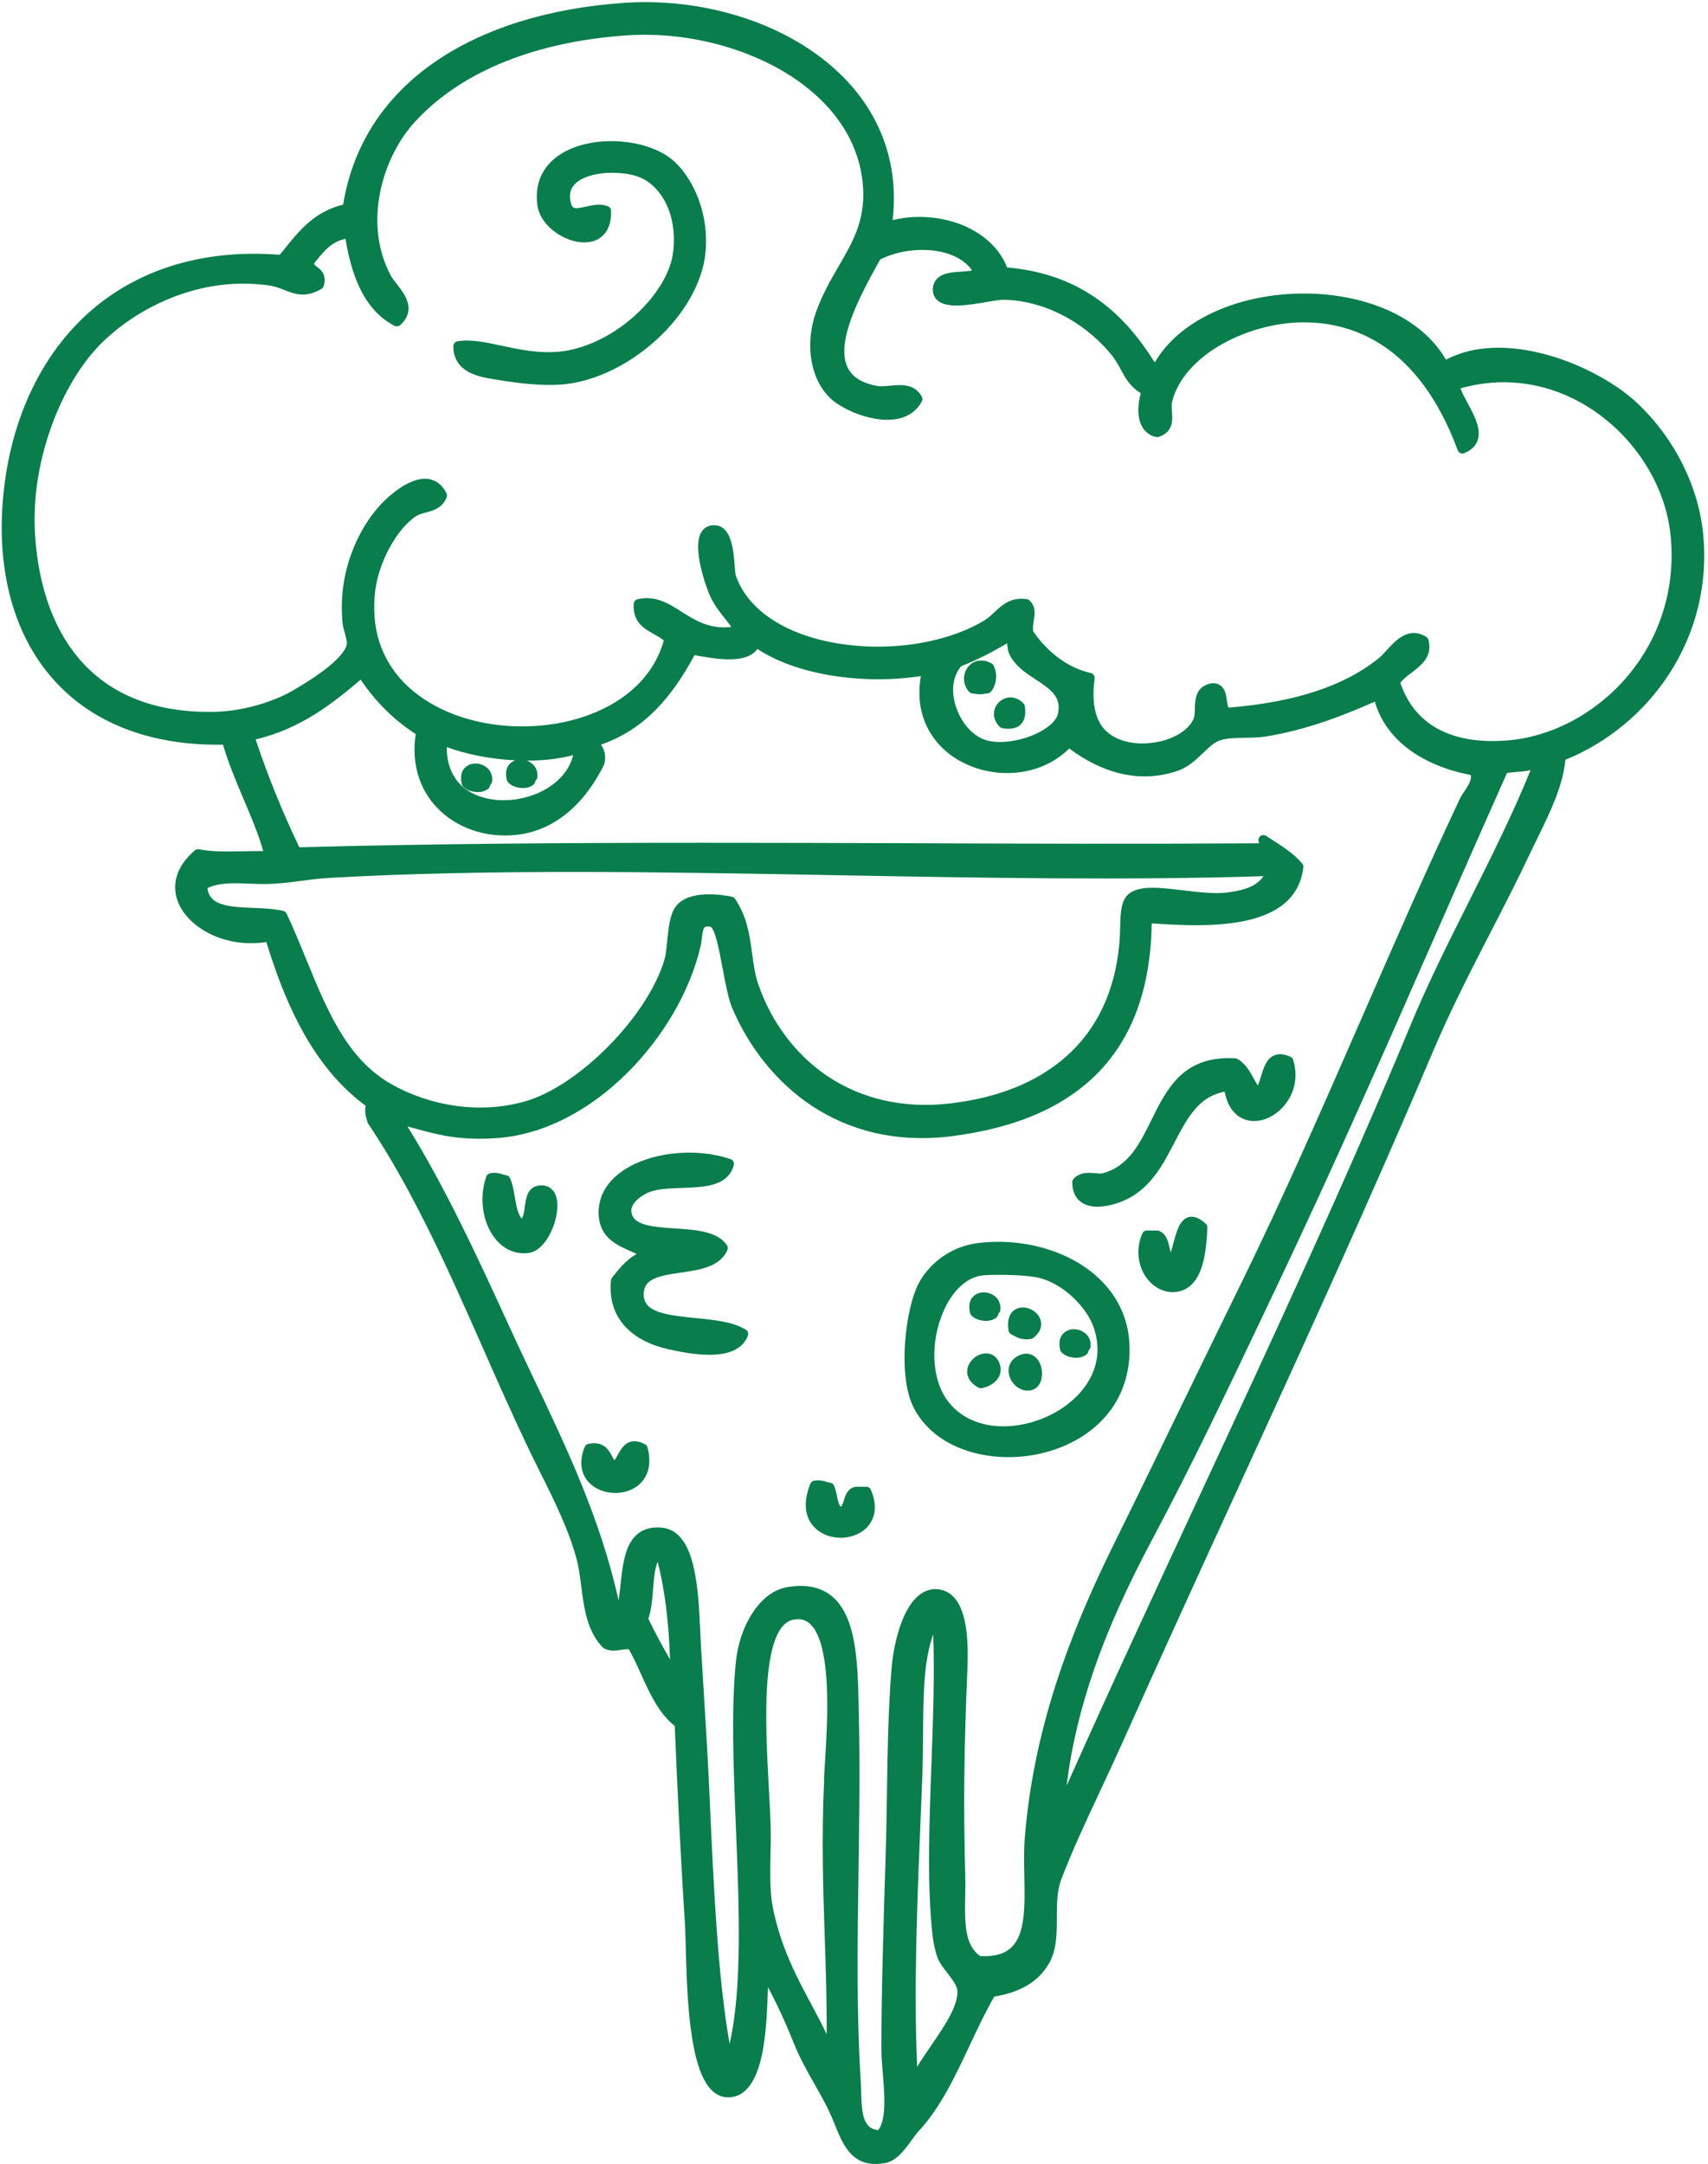 <?xml version="1.0" encoding="UTF-8" standalone="no"?><svg xmlns="http://www.w3.org/2000/svg" xmlns:xlink="http://www.w3.org/1999/xlink" fill="#000000" height="3414.5" preserveAspectRatio="xMidYMid meet" version="1" viewBox="-2.7 -3.4 2695.4 3414.5" width="2695.4" zoomAndPan="magnify"><g><path d="M1302.1,2652.6c-2.7-49.3-11.7-81-26.8-94.2c-5.3-4.6-11.3-6.9-18.4-6.9c-2.4,0-5,0.3-7.6,0.8 c-22,4.4-35.6,36.1-40.5,94.3c-4.5,53.3-0.8,119.8,2.1,173.2c1.3,23.9,2.6,46.4,2.9,64.2c0.2,10.9-0.1,22.9-0.3,35.7 c-0.6,29-1.3,61.9,3.4,85.8c12.6,63.7,38.8,112.5,61.9,155.5c8.3,15.4,16.3,30.3,23.2,45.2c0.4-52.7-1.3-102-3-153.7 c-2.5-76.3-5.2-155.2-0.9-248.4c0-0.4-0.1-0.8,0-1.3c0.3-7.2,0.9-15.7,1.5-25.6C1301.5,2742.9,1304.5,2695.7,1302.1,2652.6z" fill="none"/><path d="M733.7,1242.8c29.3,20.4,76.9,21.9,115.8,3.5c27.6-13.1,46.1-33.9,52.1-58.3c-22.8,6.1-47.8,8.7-73.1,8.7 c1.5,0.6,3,1.2,4.4,2c8.9,5.1,13.5,14.2,12.2,24.3c-0.3,2.2-1.4,4-3,5.3c-0.1,0.7-0.2,1.5-0.5,2.3c-0.4,1.5-1.3,2.9-2.5,3.9 c-4.1,3.6-10.1,5.5-16.9,5.5c-1.7,0-3.4-0.1-5.2-0.4c-8.5-1.2-15.6-4.9-19-10c-0.5-0.8-0.9-1.6-1.1-2.5c-1.4-5.6-3.5-19.5,7.3-27.7 c1.9-1.4,4-2.5,6.2-3.3c-39.7-1.9-78.6-9.9-108.5-20.9C701.9,1205,712.7,1228.1,733.7,1242.8z M733.2,1205.9 c7.7-5.8,19.1-6.2,28.4-0.8c8.9,5.1,13.5,14.2,12.2,24.3c-0.3,2.2-1.4,4-3,5.3c-0.1,0.7-0.2,1.5-0.5,2.3c-0.4,1.5-1.3,2.9-2.5,3.9 c-4.1,3.6-10.1,5.5-16.9,5.5c-1.7,0-3.4-0.1-5.2-0.4c-8.5-1.2-15.6-4.9-19-10c-0.5-0.8-0.9-1.6-1.1-2.5 C724.4,1228,722.3,1214.1,733.2,1205.9z" fill="none"/><path d="M1466.5,3224.4c20.3-29.5,43.3-63,41.5-87.4c-0.6-7.7-8.7-18.2-15.9-27.5c-6.8-8.8-13.2-17.1-16-25.5 c-2.7-8.1-5.9-22.2-6.9-30.8c-9.3-79-5.6-177.6-2.1-273.1c2.6-69.6,5.2-141.3,2.8-204.7c-15.3,41.8-15.6,98-16,157.3 c-0.1,21.1-0.3,42.9-1.1,64.3c-0.8,19.6-1.6,39.5-2.4,59.6c-5.7,136.3-11.5,276.8-5.9,401 C1450.9,3247.2,1458.6,3235.9,1466.5,3224.4z" fill="none"/><path d="M1035,2460.7c-4.7,11.7-5.9,27.9-7.2,43.7c-1.3,16.1-2.6,32.8-7.5,46.4c10.8,22.2,22.3,43.7,34.3,64.3 C1052.5,2554.1,1046.1,2503.3,1035,2460.7z" fill="none"/><path d="M1566.1,2246.4c29.8,3.2,63.4-3.7,92.3-18.9c26.9-14.1,48.2-34.5,60-57.5c13.1-25.5,14.4-53.8,3.7-81.9 c-11.5-30.1-48.3-67.7-87.9-75.8c-26.1-5.3-77.8-4.6-87.7-3.1c-24.1,3.4-46.1,23.9-60.3,56.4c-20.8,47.5-19,104.3,4.4,138.2 c0.1,0.2,0.2,0.3,0.3,0.5C1512.2,2234.7,1543.5,2244,1566.1,2246.4z M1677.5,2098.5c7.7-5.8,19.1-6.2,28.4-0.8 c8.9,5.1,13.5,14.2,12.2,24.3c-0.3,2.2-1.4,4-3,5.3c-0.1,0.7-0.2,1.5-0.5,2.3c-0.4,1.5-1.3,2.9-2.5,3.9c-4.1,3.6-10.1,5.5-16.9,5.5 c-1.7,0-3.4-0.1-5.2-0.4c-8.5-1.2-15.6-4.9-19-10c-0.5-0.8-0.9-1.6-1.1-2.5C1668.7,2120.6,1666.6,2106.7,1677.5,2098.5z M1641,2171.2c-2,10-7.9,16.9-16.3,18.9c-1.9,0.5-3.8,0.7-5.7,0.7c-5.2,0-10.4-1.6-15.2-4.8c-5.7-3.8-10.2-9.4-12.8-15.9 c-5.3-13.4-0.7-26.6,11.7-33.6l0,0c13.1-7.4,22.4-3.1,26.8,0.1C1640.1,2144.3,1643.3,2159.8,1641,2171.2z M1604,2060.8 c12.1-4,27.6,2.6,33.9,14.5c2.2,4.2,8,19-10.1,32.6c-1.1,0.8-2.3,1.3-3.6,1.5c-2.4,0.4-4.7,0.5-6.7,0.5c-9.7,0-16.1-3.5-21.4-6.4 c-0.9-0.5-1.7-1-2.6-1.4c-2.2-1.2-3.8-3.3-4.2-5.8C1584.9,2070.1,1598.1,2062.7,1604,2060.8z M1535.2,2040.3 c7.7-5.8,19.1-6.2,28.4-0.8c8.9,5.1,13.5,14.2,12.2,24.3c-0.3,2.2-1.4,4-3,5.3c-0.1,0.7-0.2,1.5-0.5,2.3c-0.4,1.5-1.3,2.9-2.5,3.9 c-4.1,3.6-10.1,5.5-16.9,5.5c-1.7,0-3.4-0.1-5.2-0.4c-8.5-1.2-15.6-4.9-19-10c-0.5-0.8-0.9-1.6-1.1-2.5 C1526.4,2062.4,1524.3,2048.5,1535.2,2040.3z M1524.4,2154.6c3.2-12.4,16.2-22.5,29-22.5c0.1,0,0.1,0,0.2,0 c10.9,0.1,19.2,7.2,22.1,19.2c1.7,7,0.6,13.8-3.2,19.8c-4.9,7.8-14.3,13.6-25.6,15.8c-0.5,0.1-1.1,0.2-1.6,0.2 c-1.3,0-2.7-0.3-3.9-1C1521.5,2175.1,1522.8,2160.4,1524.4,2154.6z" fill="none"/><path d="M1664.1,2652.5c22.1-68.6,51.6-140,90.4-218.3c36.4-73.6,72.7-148.3,107.7-220.5 c29.5-60.7,59.9-123.4,89.6-183.7c70.9-144.2,135.1-291.3,197.2-433.5c48.7-111.5,99.1-226.8,152-339.3c2-4.2,4.7-8.2,7.5-12.5 c6.8-10.2,11.4-17.9,9.9-25.5c-36.3-6.8-68.8-19.9-94.3-38c-28.9-20.5-48.1-46.6-57.1-77.7c-48.2,21.3-104.8,43.9-171.2,54.9 c-10.2,1.7-21.7,1.9-32.9,2.1c-14.5,0.2-29.6,0.5-40.3,4.1c-8.9,2.9-17.4,11.1-26.3,19.6c-11.3,10.8-24.2,23.1-41.6,28.9 c-30.9,10.3-62.8,11.1-94.6,2.4c-25.1-6.8-50.4-19.6-75.3-38.1c-20.3,20.3-47.8,33.5-78.1,37.5c-31.2,4.1-63.5-1.5-90.9-15.9 c-25.1-13.1-44.4-32.7-55.8-56.5c-11.3-23.7-14.4-50.3-9.4-79.3c-47,7-96,6.7-142.6-1.2c-46.1-7.8-85.7-22.1-115.4-41.7 c-7.1,10.3-20.8,15.8-40.8,16.4c-19.3,0.6-40.8-3.4-56.6-6.3c-0.6-0.1-1.2-0.2-1.8-0.3c-19.6,36.3-38.8,63.5-60.3,85.4 c-25.5,26-54.1,44.3-87.3,55.8c4.2,6.4,8.6,14.6,5.6,29.4c-0.1,0.7-0.4,1.3-0.6,1.9c-18.5,38-61.2,103-139,111.2 c-48.5,5.1-95.6-11.4-125.9-44.2c-27.8-30-39.2-70.7-32.5-115c-34.1-22-63.3-50.8-86.8-85.8c-44,37.1-94.1,77.4-165.8,94.3 c19.4,58.2,42.5,115.4,69,170.2c208.7-5.7,423.9-7.1,638.2-7.1c108.2,0,216.2,0.4,323,0.7c182.1,0.6,370.3,1.2,553.7,0.1 c-0.5-1-0.9-2.1-1.2-3.3c-0.7-3.2,0.6-6.5,3.3-8.3c2.7-1.8,6.2-1.8,8.9,0c3.9,2.6,7.9,5.2,11.8,7.7c15.9,10.3,32.3,20.9,44.9,35.8 c1.4,1.7,2.1,3.9,1.8,6.1c-12,100.6-150.6,94.4-239.3,88.4c-0.8,50.7-8.4,96.3-22.7,135.7c-14.5,39.9-36.3,74.5-64.7,102.7 c-26.9,26.8-60.4,48.6-99.6,64.9c-36.7,15.3-79.5,26.1-127.1,32.3c-43.1,5.6-84.6,3.8-123.4-5.2c-35.7-8.3-69.2-22.8-99.7-43.1 c-53.7-35.8-98-90.4-124.8-153.8c-6.2-14.7-10.5-37.8-15.1-62.3c-3-16-6.1-32.5-9.6-45.2c-4.7-17.1-8.2-20.1-8.9-20.5 c-4.4-1-7.7-1-9.4,0.2c-3.2,2.3-4.1,10.7-4.9,17.5c-0.4,4-0.9,8.1-1.8,11.9c-16.1,70-58,142.9-115,199.9 c-61.8,61.8-134.9,98.7-205.9,103.7c-58.7,4.2-91.6-4.7-126.4-14.1c-5-1.4-10.1-2.7-15.4-4.1c58.3,94.3,106,195.9,161.5,317.4 c12.7,27.8,26,55.8,38.9,82.9c51.3,108,104.2,219.3,132.7,347.4c1.2-7.9,2.1-16.1,3-24.3c2.4-22.2,4.9-45.1,13.1-62.2 c10-20.8,27.3-30.4,51.6-28.3c13.4,1.1,24.7,7.9,33.6,20.2c7.2,10,12.7,23.4,16.9,41.1c7.4,31.2,9.1,69.4,10.7,103.1 c0.4,8.6,0.8,16.7,1.2,24.2c1.4,24,2.9,48.4,4.4,71.9c3.3,53.5,6.4,104.1,8.5,151.3l0.8,16.9c6.3,137.9,12.7,280,31.4,385.8 c20.2-88.6,15-216,10-339.6c-4-97.3-7.7-189.2,0-264c2.8-27.5,11.9-54.3,25.6-75.5c15.2-23.5,34.3-37.9,55.4-41.5 c7.5-1.3,14.6-1.9,21.3-1.9c19.6,0,36.1,5.4,49.1,16.2c39.1,32.2,40.7,106,42.2,171.1c0.1,3.3,0.1,6.7,0.2,10 c2.1,85.5,0.8,170.9-0.4,253.5c-1.7,115.4-3.3,224.5,3.6,331.5c0.3,5.1,0.5,10.3,0.6,15.9c0.9,34.8,3.3,58.1,26.9,60.5 c13.3-16.7,9.9-57.6,7.2-90.8c-1.1-13.4-2.2-26.1-2.2-36.9c0-86.7,3.2-194.7,6.5-297.8c1.1-36.5,1.7-72.3,2.3-106.9 c1.1-69,2.2-134.2,7.4-197.5c2.3-27.5,9.1-56.7,18.3-78.1c16.4-38.2,36.9-45.8,51.2-45.6c11.3,0.2,20.9,4.4,28.6,12.6 c22.4,23.8,23.2,75.9,21.3,118.7c-5.2,119.1-6.2,214.7-3.2,319.6c0.3,11.2,0.1,22.5-0.1,33.4c-0.7,41.6-1.4,77.6,23.8,94.7 c22.2,1.1,38.3-3.4,49.1-13.8c22.1-21.1,21.2-65.1,20.4-111.7c-0.4-20.4-0.8-41.5,0.8-61.3 C1621.1,2815.5,1637.3,2735.8,1664.1,2652.5z M866.3,1941.6c-12.5,25.3-27.1,30.9-34.6,31.9c-2.6,0.3-5.2,0.5-7.7,0.5 c-17.2,0-33-7.9-45-22.9c-20.2-25-26-65.4-14.1-98.3c1-2.7,3.3-4.6,6.1-5.1c8.9-1.6,14.7,0.2,19.4,1.7c2,0.6,3.8,1.2,5.7,1.4 c3.2,0.4,5.7,2.7,6.6,5.6c3.7,8.9,5.5,19.2,7.2,29.2c2.3,13.4,4.6,26.3,10.8,33.7c3.1-4.7,4-11.9,5-19.4 c1.7-13.2,4.1-31.3,23.7-32.9c15.2-1.3,25.5,8.3,27.4,25.7C878.2,1906.8,874.3,1925.5,866.3,1941.6z M1000.3,2343.6 c-9.2,5.9-20.5,8.8-31.7,8.8c-13.7,0-27.4-4.3-37.4-12.6c-16.8-13.9-20.8-35.8-10.9-60.1c1-2.5,3.2-4.3,5.9-4.8 c24.4-4.8,32.3,10,37.5,19.9c1.1,2.2,2.3,4.3,3.5,6.1c1.9-2.5,3.6-5.6,5.4-8.8c6.3-11.4,16.8-30.5,43.1-16.4c1.9,1,3.4,2.8,4,5 C1026.8,2308,1019.9,2331,1000.3,2343.6z M1177.6,2104.4c-7.2,18.9-26,29-55.8,29.9c-1.6,0-3.1,0.1-4.7,0.1c-23.1,0-48-5-65.1-8.8 c-29-6.6-51.6-18.4-67.3-35.1c-18.2-19.4-25.9-44.2-23-73.8c0.1-1.5,0.7-3,1.7-4.1c9.8-12.5,21.5-27.4,38.8-37.4 c-1.8-0.8-3.7-1.6-5.5-2.4c-25.7-11.2-52.3-22.7-54.4-58.2c-1.6-26.2,10-49.5,33.5-67.3c20.7-15.6,50-26.4,82.7-30.3 c31.7-3.8,63.8-0.8,90.6,8.3c3.8,0.7,6.6,4,6.6,7.9v0.1c0,0.9-0.2,1.8-0.5,2.7c-4,14.7-14.8,24.7-32.2,29.7 c-14.3,4.1-31.9,4.8-49,5.4c-20.4,0.7-41.5,1.4-55.5,8.2c-2.5,1.2-11.1,5.6-17.5,12.4c-5.7,6-8.1,12-7.1,17.9 c3.2,19.7,29.2,22.9,68.4,25.4c33.1,2.1,67.3,4.3,82.3,26.4c1.5,2.2,1.8,5.1,0.8,7.6c-11.2,26.7-44.3,31.5-73.5,35.7 c-35.7,5.2-57.5,9.9-58.5,32.6c-1.2,28.8,29.9,34,81.3,39.1c29.5,2.9,60,5.9,79.9,18.5C1177.6,2096.8,1178.9,2100.8,1177.6,2104.4z M1360.4,2411c-10.2,8-23.3,11.9-36.5,11.9c-12.9,0-25.8-3.8-35.9-11.5c-20.4-15.5-24.8-42.3-12-73.7c1-2.5,3.3-4.4,6-4.8 c8.9-1.6,14.7,0.2,19.4,1.7c2,0.6,3.8,1.2,5.7,1.4c3.3,0.4,5.9,2.8,6.7,5.9c2.1,4.9,3.2,10.3,4.3,15.5c1.4,6.9,2.8,13.4,5.8,16.7 c1.8-1.1,3-3.7,4.9-10.1c2.4-7.7,5.6-18.2,17.1-21.3c0.7-0.2,1.4-0.3,2.1-0.3h16.2c3.2,0,6.1,1.9,7.4,4.9 C1387.5,2384.5,1369.1,2404.2,1360.4,2411z M1902.6,1933.6c-1,27.9-4,48.2-9.4,63.8c-7.9,22.7-21.2,35.3-39.6,37.6 c-1.9,0.2-3.7,0.3-5.6,0.3c-15.5,0-30.5-7.9-40.9-21.9c-14.8-19.8-17.5-46.8-7.1-70.5c1.3-2.9,4.2-4.8,7.3-4.8h16.2 c1,0,2,0.2,2.9,0.6c11.8,4.7,14.6,17.1,16.7,27c0.5,2.4,1.1,4.9,1.7,7.1c1.6-4.7,3.1-10.2,4.4-15.3c4.8-17.8,9.7-36.3,23.5-40.4 c8.2-2.4,17.1,0.9,27.2,10.1c1.7,1.5,2.6,3.7,2.6,5.9C1902.6,1933.3,1902.6,1933.5,1902.6,1933.6z M1691.3,1856.9 c9.9-11.1,24-9.9,34.3-9c4.6,0.4,8.9,0.8,11.6,0.1c41-10.8,58.5-46.4,77.1-84.2c12.1-24.6,24.7-50,44.3-68.7 c22.6-21.5,51.4-30.8,88.1-28.5c1.3,0.1,2.5,0.5,3.6,1.1c12.7,7.5,19.5,19.9,26,31.8c1.9,3.5,3.8,6.9,5.8,10.1 c1.9-4.2,3.5-9.5,5.1-14.6c4.1-13.5,8.3-27.4,20.3-32.8c7.4-3.3,15.9-2.7,26.2,2c2.1,0.9,3.7,2.7,4.3,4.9 c4.6,14.8,4.9,30.2,0.7,44.4c-3.7,12.8-10.8,24.4-20.5,33.7c-17,16.3-38.8,22.3-56.8,15.8c-20.6-7.5-28.5-28.1-31.6-43.7 c-41.1,7.6-58.8,41.4-79.1,80.1c-19.3,37-39.3,75.2-82.6,92.9c-4.5,1.9-21.6,8.4-38.9,8.4c-8.7,0-17.5-1.7-24.7-6.4 c-9.8-6.4-15-17.2-15.3-31.8C1689.2,1860.4,1690,1858.4,1691.3,1856.9z M1588.7,2295.7c-22.1,0-43.9-3.3-64.1-9.7 c-40.7-13.1-70.7-37.6-86.7-71c-10.7-22.2-15.2-58.7-12.3-100.1c2.6-37.9,11.1-74.2,22.2-94.8c14.2-26.4,46.2-56.7,93.4-62.3l0,0 c33-3.9,67.1-1.6,98.8,6.8c32.4,8.6,61.5,23.3,84.3,42.6c34.2,28.9,53.3,67,55.4,110.1c2.1,44-11,83.5-37.8,114.3 c-23.8,27.3-57.3,47-96.9,57C1626.5,2293.3,1607.5,2295.7,1588.7,2295.7z" fill="none"/><path d="M2565.8,1063.4c52.1-61.8,76.1-140.8,67.7-222.4c-3.9-38.2-17.6-76.8-39.5-111.7c-21.8-34.7-51.2-64.7-85-86.9 c-63.1-41.4-136.3-53-207-32.9c2.5,6.8,6.8,14.8,11.2,23.1c10.9,20.3,22.1,41.2,15.8,59.1c-3.1,8.8-10.1,15.5-20.8,20 c-2,0.8-4.3,0.8-6.3,0c-2-0.9-3.6-2.5-4.3-4.6c-61.5-166.5-165.7-201.8-243-201.8c-0.5,0-1.1,0-1.6,0 c-42.8,0.3-89.3,12.9-127.6,34.6c-41.1,23.3-68.8,54.8-78.1,88.9c-1.5,5.5-1.1,11.6-0.6,18c0.9,13.1,2.2,31.1-20.7,39.2 c-1.4,0.5-2.9,0.6-4.4,0.3c-9.7-2.1-17.4-7.9-22.2-16.7c-8.3-15.3-6.5-36.4-1.9-52.3c-17.4-11.3-24.1-23.7-31.1-36.7 c-4.5-8.3-9.1-16.9-17.1-26.4c-43.9-52-107-83.5-168.6-84.5c-5.2-0.1-15.2,1.6-25.8,3.4c-29.9,5.1-63.8,10.9-78.6-2.7 c-3.6-3.3-7.7-9.3-6.9-19.1c0.6-7.4,4.4-17.2,18.5-22.1c8.3-2.8,17.9-3.4,27.3-4c4.7-0.3,11.7-0.7,16.1-1.7 c-10.3-15-26.5-22.8-39-26.8c-32.4-10.3-74.7-6.5-106.1,9.4c-1.5,2.7-3.1,5.6-4.7,8.5c-24.8,45.1-66.3,120.5-46.8,161.6 c7.3,15.4,22.7,25.1,47,29.5c5.5,1,12.4,0.3,19.7-0.4c17.3-1.7,38.9-3.8,50.5,17.3c1.3,2.4,1.3,5.3,0,7.7 c-7.8,14.2-20.2,23.3-36.7,27c-5.6,1.3-11.5,1.8-17.6,1.8c-29.1,0-61.4-13.2-78.8-25.2c-0.5-0.2-1-0.5-1.5-0.8 c-20.4-14.7-34-37.4-39.2-65.7c-4.6-25.4-2.1-53.5,7.2-79.3c9.9-27.4,22.9-49.8,35.4-71.4c22.2-38.3,41.3-71.3,38.6-122.7 c-3-55.8-29.5-107.3-76.6-149c-36-31.8-83.2-57.3-136.5-73.6c-52.1-15.9-107.4-22.5-160-18.9c-70,4.8-133.8,18.4-189.5,40.4 c-59,23.3-107.7,55.6-144.8,96.1c-51.5,56.2-82.2,160.5-37.7,243c1.8,3.4,5.2,7.7,8.7,12.2c6.6,8.5,14.2,18.1,17.4,28.9 c4.1,13.8,0.2,26.1-11.6,36.6c-2.5,2.2-6.1,2.7-9,1.1c-51.4-26.9-68.7-86.1-77.3-137.2c-21.3,4.2-32.6,18-45.6,33.8 c-1.4,1.7-2.8,3.4-4.2,5.1c0.6,1.8,2.1,3.1,5.1,5.4c5.7,4.3,15.2,11.5,10.5,29.7c-0.5,2.1-1.9,3.8-3.7,4.9 c-25.2,14.8-42.3,8.1-58.8,1.7c-7.4-2.9-15.1-5.9-23.9-7.1c-52.6-7.4-105.4-0.4-157,20.7c-54.7,22.4-91.1,54-107.9,70.8 c-31.8,31.8-59.8,78.5-78.8,131.6c-20.2,56.2-29,114.8-25.6,169.4c2.7,42.9,10.5,81.9,23.2,116.1c13,34.9,31.2,64.8,54,89 c48.8,51.6,118,76.9,205.7,75.2c42.2-0.8,91.4-14.4,125.5-34.5l0.1-0.1c68.8-40.4,81.8-62.4,83.4-72c0.7-4.2-1.3-11.5-3.1-17.9 c-1.5-5.2-3-10.6-3.5-15.5c-3.6-37.1,0.9-73.6,13.5-108.6c10.8-30.1,27-57.3,46.8-78.7c4.3-4.6,42.6-44.8,75.3-40.1 c8.5,1.2,20.3,6.2,28.4,22.6c1,2,1.1,4.4,0.2,6.5c-6.7,16.9-21.3,20.8-33,23.9c-5.8,1.5-11.2,3-15.3,5.7 c-14.9,9.9-29.8,27.7-41.9,50.1c-11.7,21.6-19.9,46.1-22.4,67.1c-3.6,29.1-1.4,56.4,6.4,81c7.3,22.8,19.4,43.5,36.1,61.4 c30.7,33.1,77.2,56.8,131,66.8c59.9,11.1,124,4.7,176-17.8c27.2-11.7,50.1-27.3,68.1-46.3c18.2-19.2,30.9-41.4,37.8-66.2 c-4.2-3.8-9.7-6.8-15.5-10c-15.1-8.3-33.8-18.6-32.1-47.8c0.2-3.5,2.7-6.5,6.2-7.3c28-6.5,49.1,6.9,69.5,19.8 c21.7,13.8,44,28,78.4,23.9c-2.6-3.8-5.8-7.8-9.2-12.1c-8-10-17-21.3-24.3-36.6c-4.4-9.3-30-76.7-13.2-101.8 c3.2-4.8,9.5-10.5,20.9-9.9c26.1,1.5,29.1,38.9,31.1,63.7c0.5,6.4,1.1,13.7,1.9,16c18.7,52.3,68.3,79.5,106.7,93.1 c43.6,15.4,96.5,21.7,148.8,17.5c52.5-4.1,101.2-18.5,137-40.4c5.3-3.3,10.1-7.7,15.1-12.4c12.3-11.6,26.2-24.7,51.7-20.9 c1.7,0.3,3.3,1.1,4.5,2.3c9.6,9.8,7.9,21,6.4,30.9c-0.8,5.4-1.7,11-1.2,17.2c22.9,34.1,56.8,58.7,90.9,66.1 c4.1,0.9,6.8,4.7,6.2,8.8c-4.3,33.3-0.5,57.9,11.5,75.2c10.7,15.4,36.4,30.5,76.4,26.5c32.3-3.2,59.7-18.5,68.2-38 c1.8-4.1,2-10.1,2.1-16.5c0.4-14,1-35.3,26.4-39.8c0.4-0.1,0.8-0.1,1.2-0.1c8.4-0.2,14.9,3.4,18.6,10.4c2.7,5.1,3.5,11,4.3,16.7 c0.6,4.1,1.3,9,2.7,11.5c105.9-8.7,183.7-34.5,237.9-78.8c3.3-2.7,7.1-6.9,11.1-11.3c14.1-15.6,35.3-39.1,63-21.5 c1.7,1.1,2.9,2.7,3.4,4.6c7.2,26.2-11.6,40.5-26.7,51.9c-7,5.3-13.6,10.3-17.6,16c27.9,82.6,105.1,95.3,165.3,91.3 c35.2-2.4,71.4-12.9,104.7-30.4C2510.6,1117.3,2541.2,1092.6,2565.8,1063.4z M1110.1,398.2c-5.3,45.4-33.2,94.2-76.6,133.9 c-42.8,39.3-95.3,64.9-143.9,70.4c-7.6,0.9-16,1.3-25.1,1.3c-22.6,0-49.5-2.6-80.6-7.8c-1.6-0.3-3.3-0.5-5.1-0.8 c-12.8-2-28.6-4.6-41.6-11.5c-16.3-8.7-24.7-22.4-24.7-40.9c0-3.9,2.8-7.3,6.7-7.9c20.7-3.5,44.5,1.6,69.7,7 c27.8,6,59.4,12.7,92.5,9.2c38.9-4.2,81.2-24.4,116.1-55.4c33.1-29.4,55.9-65.4,61.1-96.5c4.3-25.5,1.8-51.6-6.9-73.6 c-8.6-21.6-23-38.5-40.5-47.4c-24.6-12.4-75.9-13.2-100.8,3.6c-10.2,6.9-14.7,15.9-13.7,27.3c0.6,7.5,2.4,12.6,4.9,14.5 c3.5,2.5,11.7,0.7,19.7-1.1c10.9-2.5,23.3-5.2,35-0.8c3,1.1,5,3.9,5.1,7.1c1.3,29-12.8,47.7-37.5,49.9c-1.6,0.1-3.2,0.2-4.8,0.2 c-30.7,0-69.3-25.4-73.9-58.4c-5.2-37.6,10.8-68,45-85.7c24.6-12.7,57.8-18,91.1-14.7c33.4,3.4,62.9,15,80.9,32 c16,15.1,29.6,36.9,38.3,61.5C1110.2,340.8,1113.4,370,1110.1,398.2z" fill="none"/><path d="M2223.5,1613.4c27.5-66.2,60.6-132.1,92.6-195.8c33.8-67.3,68.7-136.7,96.5-205.9c-7.1,1.7-14.9,2.4-22.6,3 c-5.2,0.4-10.1,0.8-14.6,1.5c-36.8,82.6-73.1,165.1-108.2,245c-85.6,194.8-166.5,378.9-255.6,566.2c-8.1,17-16.2,34.1-24.3,51.1 c-53.9,113.4-109.6,230.7-169.9,343.7c-41.4,77.6-71,143.4-93.2,207.2c-22,63.2-36.4,124-43.8,184.6 c68.4-153.5,140.5-308.6,210.5-459C2003.9,2112.2,2120.6,1861.1,2223.5,1613.4z" fill="none"/><path d="M324.5,1397.9c1.5,12.2,7.8,19.8,20.1,24.5c13.8,5.2,33.4,6,52.4,6.8c16.2,0.7,32.9,1.3,47.2,4.7 c2.4,0.6,4.4,2.2,5.4,4.4c11,23.4,21,47.8,30.6,71.3c32.3,78.8,62.8,153.2,128,193.7c49.4,30.6,132.3,55,216.7,31.4 c85.4-23.8,194.8-134.8,220.9-224.1c2.2-7.5,3.2-18.3,4.4-29.7c2-20.2,4-41.1,13.1-53.5c19.8-27.4,73-19.2,88.8-16 c2.1,0.4,3.9,1.6,5,3.3c19.1,28.1,23.2,58,27.1,87c2.3,16.8,4.4,32.8,9.5,47.5c20.4,59.7,58.8,111.1,108.2,144.6 c54.6,37.1,121.7,52.3,193.8,44c76.2-8.8,138-33.6,183.5-73.7c49-43.2,77.4-103,84.4-177.8c0.8-9,1.1-17.8,1.3-26.4 c0.7-23.4,1.2-43.5,14.7-53.7c17.2-12.9,48.4-9.1,84.5-4.8c24.8,3,50.5,6,71.2,3.3c29.4-3.9,46.3-11.4,55.8-25.6 c-217,6.9-449.1,2.6-673.6-1.5c-269.3-5-547.8-10.1-800,4.2c-0.1,0-0.2,0-0.3,0c-15.1,0.8-30.2,2.8-44.9,4.7 c-18.3,2.4-37.2,4.8-55.8,5c-8.5,0.1-17.2-0.3-25.6-0.6C366.8,1389.9,343.8,1389,324.5,1397.9z" fill="none"/><path d="M1556.7,1165.5c19.9,4.4,45.9,1.2,69.6-8.4c22.4-9.1,37.9-22.1,40.5-34c5.8-26-9.5-37.5-34.8-54.1 c-16.7-11-34-22.3-42.3-41.2c-1.8-4.2-2.4-9-2.8-13.2c-0.1-0.8-0.2-1.9-0.3-2.8c-20.3,11.9-44.5,25.1-72.3,35.9 c-13.3,15.6-16.6,38.6-8.8,63.3C1514.3,1138.8,1534.9,1160.7,1556.7,1165.5z M1585.7,1097.8c9.5-2.5,19.2,0.7,26.8,8.6 c1.1,1.2,1.8,2.6,2.1,4.2c2.1,13,0.1,22.7-6.2,28.9c-4.6,4.7-11.3,7-19.7,7c-2.9,0-5.9-0.3-9.2-0.8c-1.6-0.3-3.1-1-4.2-2.1 c-7.9-7.5-11-17.3-8.6-26.8C1569.1,1107.7,1576.5,1100.2,1585.7,1097.8z M1526.3,1088c-10-11.5-10.4-28.1-1.1-39.5 c8.8-10.7,23.3-12.7,37-5c1.9,1,3.2,2.8,3.7,4.7c5.7,12.9,3.7,29.7-4.9,39.8c-1.3,1.5-3,2.5-5,2.7c-1.4,0.2-2.7,0.4-3.7,0.5 c-4.1,0.6-6.4,0.9-8.7,0.9s-4.5-0.3-8.7-0.9c-1.1-0.2-2.3-0.3-3.7-0.5C1529.3,1090.4,1527.6,1089.4,1526.3,1088z" fill="none"/><g id="change1_1"><path d="M2685.1,839.4c-7.4-75.3-44.8-150.2-102.7-205.5c-33.8-32.3-88-61.8-141.6-76.9 c-44.4-12.6-107.6-21.1-161.6,7.1c-19.3-33.2-51.1-60.2-92.4-78.4c-40.5-17.8-88.4-26.8-138.4-25.9c-51,0.9-99.6,11.9-140.6,31.7 c-39.5,19-69.7,45.5-88.2,77c-26.7-42.5-54.4-73.6-86.7-97.3c-41.3-30.3-89.2-47.6-146.3-52.6c-9.8-25.5-30.6-47.2-59-61.6 c-36.2-18.3-81.7-23-121.6-13.1c9.4-82.2-14.7-157.1-70.1-217.5c-39.6-43.1-94.3-77.6-158.3-99.6C1115.7,5.5,1048.1-3.4,982,1.1 C864.3,9.2,761.8,40.9,685.5,93c-40.3,27.5-73.2,60.6-97.8,98.3c-24.8,38.2-41.3,81.2-48.9,128.2c-45.1,10.7-69.7,41.5-93.6,71.2 c-2.1,2.6-4.2,5.3-6.4,7.9c-117-9.1-219.5,20.9-296.5,87C60,556.4,9.8,666.1,1.2,794.5C-2.7,851.8,2.9,905,17.6,952.9 c14.9,48.5,39,90.2,71.5,124c61.5,63.9,151.4,96.6,260.1,94.7c8.7,29.8,21.1,59,33.1,87.3c11.9,28.1,23.2,54.8,30.4,80.6 c-10.2-0.1-20.6,0.1-30.8,0.3c-24.7,0.5-50.3,1-70.4-3.1c-2.4-0.5-4.9,0.2-6.7,1.7c-29.9,25.3-38.7,56.9-24.3,86.6 c18,37.1,73.5,68,137.1,58c18,58.9,37.8,106.9,60.5,146.5c27.1,47.4,58.7,84.1,96.4,112c-2.4,8.2,0.3,17.6,2.2,23.8 c0.2,0.7,0.4,1.3,0.5,1.9c0.2,0.8,0.6,1.6,1.1,2.3c72.1,107.5,127.9,233.8,181.9,356c22.4,50.8,45.6,103.3,69.8,154 c6.6,13.8,13.5,27.8,20.3,41.4c21.9,43.9,44.5,89.4,56.8,135.2c3.6,13.4,5.5,28.1,7.5,43.6c4.4,34.4,9,69.9,33.2,95.6 c0.4,0.4,0.8,0.8,1.2,1.1c9.3,6.5,20.4,4.8,29.2,3.4c4.1-0.6,9-1.4,11.6-0.7c7.1,12.4,13.3,26.2,19.3,39.5 c13.6,30.1,27.6,61.1,53,81.4c4.2,98.5,8.7,196.6,16,310.1c0.6,9.8,1,23.4,1.4,39.1c2.1,76.6,5.3,192.3,41.8,226.4 c7.7,7.2,16.6,10.7,26.4,10.4c25.2-0.9,42.7-23.4,51.9-66.6c7.3-34.1,8.6-76.3,9.6-107.3c13.8,25.6,27.7,55.6,40.7,88.1 c9.7,24.1,21.8,45.6,33.6,66.3c9.2,16.2,17.9,31.6,24.8,47.1c2.3,5.2,4.4,10.5,6.5,15.6c7.2,17.7,14.1,34.4,25.6,46.2 c10.2,10.5,22.8,15.7,38.4,15.7c5,0,10.3-0.5,16-1.6c17.6-3.4,30.2-20.8,41.3-36.1c4.1-5.6,7.9-11,11.5-14.8 c33.8-36.1,57.7-87.1,80.9-136.5c12.7-27,24.7-52.5,37.9-75.1c42-7.1,69.4-23.6,86-51.7c12.6-21.4,12.7-47.5,12.7-72.7 c0-20.9,0.1-42.5,7.2-61.1c17.7-46.2,39.3-92.3,62.1-141c11.5-24.6,23.4-50,34.7-75.3c58.3-130.4,119.6-264.4,179-393.9 c104.4-227.9,212.4-463.5,309.4-692.8c28.3-66.9,61.1-130.6,92.8-192.2c21-40.7,42.7-82.8,62.2-124.4c4-8.5,8.2-17.1,12.3-25.4 c18.9-38.6,38.4-78.4,43-121.1c66.5-27,124.5-75,163.7-135.5C2674.2,993.8,2692.7,917.7,2685.1,839.4z M1613.8,2957.6 c0.9,46.6,1.7,90.6-20.4,111.7c-10.8,10.4-26.9,14.9-49.1,13.8c-25.1-17.1-24.5-53.1-23.8-94.7c0.2-10.9,0.4-22.2,0.1-33.4 c-3-104.9-2-200.5,3.2-319.6c1.9-42.7,1.1-94.9-21.3-118.7c-7.7-8.2-17.3-12.4-28.6-12.6c-14.3-0.2-34.8,7.4-51.2,45.6 c-9.2,21.4-16,50.6-18.3,78.1c-5.3,63.3-6.3,128.5-7.4,197.5c-0.6,34.6-1.1,70.4-2.3,106.9c-3.3,103.1-6.5,211-6.5,297.8 c0,10.7,1,23.4,2.2,36.9c2.7,33.1,6.1,74-7.2,90.8c-23.7-2.4-26.1-25.7-26.9-60.5c-0.1-5.6-0.3-10.9-0.6-15.9 c-6.8-107-5.3-216-3.6-331.5c1.2-82.6,2.5-168,0.4-253.5c-0.1-3.3-0.2-6.6-0.2-10c-1.5-65.1-3.1-138.8-42.2-171.1 c-13.1-10.8-29.5-16.2-49.1-16.2c-6.7,0-13.8,0.6-21.3,1.9c-21.1,3.6-40.2,18-55.4,41.5c-13.7,21.2-22.8,48-25.6,75.5 c-7.7,74.8-4,166.7,0,264c5,123.6,10.2,251-10,339.6c-18.7-105.7-25.2-247.9-31.4-385.8l-0.8-16.9c-2.1-47.2-5.2-97.8-8.5-151.3 c-1.5-23.6-3-47.9-4.4-71.9c-0.4-7.5-0.8-15.6-1.2-24.2c-1.5-33.7-3.3-71.9-10.7-103.1c-4.2-17.7-9.7-31.1-16.9-41.1 c-8.8-12.3-20.1-19.1-33.6-20.2c-24.2-2.1-41.6,7.5-51.6,28.3c-8.2,17.1-10.7,40-13.1,62.2c-0.9,8.1-1.8,16.4-3,24.3 c-28.5-128.1-81.4-239.4-132.7-347.4c-12.9-27.1-26.2-55.1-38.9-82.9c-55.5-121.5-103.1-223.1-161.5-317.4 c5.3,1.4,10.4,2.7,15.4,4.1c34.8,9.4,67.8,18.3,126.4,14.1c71-5.1,144.1-41.9,205.9-103.7c57-57.1,99-129.9,115-199.9 c0.9-3.8,1.3-8,1.8-11.9c0.8-6.8,1.7-15.3,4.9-17.5c1.7-1.2,5-1.2,9.4-0.2c0.7,0.4,4.2,3.4,8.9,20.5c3.5,12.7,6.6,29.2,9.6,45.2 c4.6,24.5,8.9,47.6,15.1,62.3c26.8,63.4,71.1,118,124.8,153.8c30.5,20.3,64,34.8,99.7,43.1c38.8,9,80.3,10.8,123.4,5.2 c47.6-6.2,90.4-17,127.1-32.3c39.2-16.3,72.7-38.2,99.6-64.9c28.4-28.3,50.2-62.9,64.7-102.7c14.3-39.4,22-85,22.7-135.7 c88.7,5.9,227.3,12.2,239.3-88.4c0.3-2.2-0.4-4.4-1.8-6.1c-12.6-14.9-29-25.5-44.9-35.8c-3.9-2.5-7.9-5.1-11.8-7.7 c-2.7-1.8-6.2-1.8-8.9,0c-2.7,1.8-4,5.1-3.3,8.3c0.2,1.2,0.7,2.3,1.2,3.3c-183.4,1.2-371.6,0.6-553.7-0.1 c-106.8-0.4-214.7-0.7-323-0.7c-214.3,0-429.5,1.4-638.2,7.1c-26.4-54.9-49.6-112.1-69-170.2c71.7-16.9,121.8-57.1,165.8-94.3 c23.5,35,52.6,63.8,86.8,85.8c-6.7,44.4,4.7,85.1,32.5,115c30.4,32.8,77.5,49.3,125.9,44.2c77.8-8.2,120.5-73.1,139-111.2 c0.3-0.6,0.5-1.2,0.6-1.9c3-14.7-1.4-22.9-5.6-29.4c33.2-11.5,61.8-29.8,87.3-55.8c21.5-21.9,40.7-49.1,60.3-85.4 c0.6,0.1,1.2,0.2,1.8,0.3c15.8,2.9,37.3,6.8,56.6,6.3c20-0.6,33.7-6.1,40.8-16.4c29.7,19.6,69.3,34,115.4,41.7 c46.6,7.8,95.6,8.2,142.6,1.2c-5,29-1.9,55.6,9.4,79.3c11.4,23.8,30.6,43.4,55.8,56.5c27.4,14.3,59.7,20,90.9,15.9 c30.4-4,57.8-17.2,78.1-37.5c24.8,18.5,50.1,31.3,75.3,38.1c31.8,8.7,63.6,7.8,94.6-2.4c17.4-5.7,30.3-18,41.6-28.9 c9-8.6,17.5-16.7,26.3-19.6c10.7-3.6,25.8-3.9,40.3-4.1c11.2-0.2,22.7-0.4,32.9-2.1c66.4-11,122.9-33.7,171.2-54.9 c9.1,31.1,28.2,57.1,57.1,77.7c25.5,18.1,58,31.2,94.3,38c1.6,7.7-3,15.3-9.9,25.5c-2.9,4.3-5.6,8.3-7.5,12.5 c-52.9,112.4-103.3,227.7-152,339.3c-62.1,142.2-126.3,289.3-197.2,433.5c-29.6,60.2-60.1,123-89.6,183.7 c-35.1,72.2-71.3,146.9-107.7,220.5c-38.7,78.3-68.3,149.7-90.4,218.3c-26.8,83.3-43,163.1-49.5,243.8 C1613,2916.1,1613.4,2937.2,1613.8,2957.6z M1450.5,2856.7c0.8-20.1,1.7-40,2.4-59.6c0.8-21.5,1-43.3,1.1-64.3 c0.4-59.2,0.7-115.5,16-157.3c2.4,63.4-0.3,135.1-2.8,204.7c-3.5,95.4-7.2,194.1,2.1,273.1c1,8.6,4.1,22.6,6.9,30.8 c2.8,8.4,9.2,16.7,16,25.5c7.2,9.3,15.3,19.9,15.9,27.5c1.8,24.4-21.3,57.9-41.5,87.4c-7.9,11.5-15.6,22.7-21.9,33.3 C1439,3133.5,1444.9,2993,1450.5,2856.7z M1297.9,2804.1c-4.3,93.1-1.6,172.1,0.9,248.4c1.7,51.6,3.4,101,3,153.7 c-7-14.8-15-29.8-23.2-45.2c-23.1-43-49.3-91.8-61.9-155.5c-4.7-23.9-4-56.8-3.4-85.8c0.3-12.8,0.5-24.8,0.3-35.7 c-0.3-17.8-1.6-40.3-2.9-64.2c-2.9-53.4-6.6-119.9-2.1-173.2c4.9-58.1,18.5-89.9,40.5-94.3c2.7-0.5,5.2-0.8,7.6-0.8 c7.1,0,13.1,2.3,18.4,6.9c15.1,13.2,24.1,44.9,26.8,94.2c2.4,43.1-0.6,90.2-2.7,124.6c-0.6,9.9-1.2,18.4-1.5,25.6 C1297.9,2803.3,1297.9,2803.7,1297.9,2804.1z M1027.9,2504.4c1.2-15.7,2.5-31.9,7.2-43.7c11,42.6,17.5,93.4,19.6,154.3 c-12-20.6-23.5-42.1-34.3-64.3C1025.3,2537.1,1026.6,2520.5,1027.9,2504.4z M804.4,1199.5c-10.9,8.2-8.8,22.1-7.3,27.7 c0.2,0.9,0.6,1.7,1.1,2.5c3.4,5.1,10.5,8.8,19,10c1.8,0.2,3.5,0.4,5.2,0.4c6.8,0,12.7-1.9,16.9-5.5c1.2-1,2-2.4,2.5-3.9 c0.2-0.8,0.4-1.6,0.5-2.3c1.6-1.3,2.7-3.1,3-5.3c1.2-10.1-3.3-19.2-12.2-24.3c-1.4-0.8-2.9-1.5-4.4-2c25.3,0,50.3-2.6,73.1-8.7 c-6,24.4-24.4,45.2-52.1,58.3c-38.9,18.4-86.4,17-115.8-3.5c-21-14.6-31.7-37.8-31.6-67.5c29.9,11.1,68.8,19.1,108.5,20.9 C808.4,1197,806.3,1198.1,804.4,1199.5z M1514.3,1047.6c27.8-10.7,51.9-23.9,72.3-35.9c0.1,1,0.2,2,0.3,2.8c0.5,4.2,1,9.1,2.8,13.2 c8.4,19,25.6,30.3,42.3,41.2c25.3,16.6,40.5,28.1,34.8,54.1c-2.6,11.9-18.2,24.9-40.5,34c-23.7,9.6-49.8,12.8-69.6,8.4 c-21.8-4.8-42.4-26.8-51.1-54.6C1497.8,1086.1,1501,1063.2,1514.3,1047.6z M472.4,1386.5c14.6-1.9,29.8-3.9,44.9-4.7 c0.1,0,0.2,0,0.3,0c252.2-14.3,530.7-9.2,800-4.2c224.5,4.1,456.6,8.4,673.6,1.5c-9.6,14.2-26.4,21.7-55.8,25.6 c-20.7,2.8-46.4-0.3-71.2-3.3c-36.1-4.3-67.3-8-84.5,4.8c-13.5,10.2-14.1,30.3-14.7,53.7c-0.2,8.5-0.5,17.3-1.3,26.4 c-7,74.8-35.4,134.6-84.4,177.8c-45.5,40.1-107.2,64.9-183.5,73.7c-72.2,8.3-139.2-6.9-193.8-44c-49.4-33.5-87.8-84.9-108.2-144.6 c-5-14.7-7.2-30.6-9.5-47.5c-3.9-29-8-59-27.1-87c-1.2-1.7-3-2.9-5-3.3c-15.8-3.2-69.1-11.4-88.8,16c-9.1,12.4-11.1,33.3-13.1,53.5 c-1.1,11.4-2.2,22.2-4.4,29.7c-26.1,89.3-135.5,200.3-220.9,224.1c-84.5,23.6-167.3-0.8-216.7-31.4 c-65.3-40.5-95.8-114.9-128-193.7c-9.7-23.6-19.7-48-30.6-71.3c-1-2.2-3-3.8-5.4-4.4c-14.3-3.4-31-4.1-47.2-4.7 c-19-0.8-38.6-1.6-52.4-6.8c-12.3-4.7-18.6-12.3-20.1-24.5c19.3-9,42.3-8,66.5-7c8.4,0.3,17.1,0.7,25.6,0.6 C435.2,1391.3,454.1,1388.9,472.4,1386.5z M1724.3,2629.4c22.1-63.7,51.8-129.6,93.2-207.2c60.2-113,116-230.3,169.9-343.7 c8.1-17.1,16.2-34.1,24.3-51.1c89.1-187.3,170-371.3,255.6-566.2c35.1-79.9,71.4-162.4,108.2-245c4.5-0.7,9.5-1.1,14.6-1.5 c7.7-0.6,15.5-1.2,22.6-3c-27.9,69.2-62.8,138.6-96.5,205.9c-32,63.7-65.1,129.6-92.6,195.8c-102.9,247.8-219.6,498.8-332.5,741.6 c-69.9,150.4-142.1,305.5-210.5,459C1687.9,2753.4,1702.4,2692.6,1724.3,2629.4z M2207.2,1074.1c4-5.6,10.6-10.7,17.6-16 c15.1-11.4,33.9-25.7,26.7-51.9c-0.5-1.9-1.7-3.6-3.4-4.6c-27.6-17.6-48.9,6-63,21.5c-4,4.4-7.8,8.6-11.1,11.3 c-54.2,44.3-132,70.1-237.9,78.8c-1.4-2.5-2.1-7.4-2.7-11.5c-0.8-5.7-1.6-11.6-4.3-16.7c-3.7-7-10.2-10.6-18.6-10.4 c-0.4,0-0.8,0.1-1.2,0.1c-25.4,4.6-26,25.8-26.4,39.8c-0.2,6.4-0.3,12.4-2.1,16.5c-8.5,19.5-35.9,34.8-68.2,38 c-40,4-65.6-11.1-76.4-26.5c-12-17.3-15.8-41.9-11.5-75.2c0.5-4.1-2.2-8-6.2-8.8c-34.1-7.4-68-32-90.9-66.1 c-0.5-6.2,0.3-11.8,1.2-17.2c1.5-9.9,3.2-21.1-6.4-30.9c-1.2-1.2-2.8-2.1-4.5-2.3c-25.5-3.8-39.4,9.4-51.7,20.9 c-5,4.7-9.7,9.2-15.1,12.4c-35.9,21.9-84.5,36.2-137,40.4c-52.3,4.1-105.2-2.1-148.8-17.5c-38.4-13.6-88-40.7-106.7-93.1 c-0.8-2.2-1.4-9.5-1.9-16c-2-24.8-5-62.2-31.1-63.7c-11.4-0.6-17.6,5-20.9,9.9c-16.8,25.1,8.8,92.6,13.2,101.8 c7.3,15.4,16.3,26.7,24.3,36.6c3.4,4.3,6.6,8.3,9.2,12.1c-34.3,4-56.7-10.2-78.4-23.9c-20.4-13-41.5-26.4-69.5-19.8 c-3.5,0.8-6,3.8-6.2,7.3c-1.7,29.2,17.1,39.5,32.1,47.8c5.7,3.2,11.2,6.2,15.5,10c-7,24.8-19.7,47.1-37.8,66.2 c-18,19-40.9,34.5-68.1,46.3c-52,22.4-116.1,28.9-176,17.8c-53.8-10-100.3-33.7-131-66.8c-16.7-18-28.8-38.6-36.1-61.4 c-7.8-24.6-10-51.9-6.4-81c2.6-21.1,10.7-45.5,22.4-67.1c12.1-22.4,27-40.2,41.9-50.1c4.1-2.7,9.6-4.2,15.3-5.7 c11.7-3.1,26.2-7,33-23.9c0.8-2.1,0.8-4.5-0.2-6.5c-8.1-16.4-19.9-21.3-28.4-22.6c-32.7-4.8-71,35.5-75.3,40.1 c-19.8,21.4-36,48.6-46.8,78.7c-12.6,35-17.1,71.6-13.5,108.6c0.5,5,2,10.3,3.5,15.5c1.8,6.4,3.8,13.7,3.1,17.9 c-1.6,9.5-14.5,31.6-83.4,72l-0.1,0.1c-34.1,20.1-83.3,33.7-125.5,34.5c-87.7,1.7-156.9-23.6-205.7-75.2c-22.8-24.2-41-54.1-54-89 c-12.7-34.2-20.6-73.3-23.2-116.1c-3.4-54.7,5.4-113.3,25.6-169.4c19-53.1,47-99.8,78.8-131.6c16.8-16.8,53.2-48.4,107.9-70.8 c51.6-21.1,104.4-28.1,157-20.7c8.8,1.2,16.5,4.2,23.9,7.1c16.6,6.5,33.7,13.2,58.8-1.7c1.8-1.1,3.2-2.8,3.7-4.9 c4.7-18.1-4.8-25.4-10.5-29.7c-3-2.3-4.5-3.5-5.1-5.4c1.4-1.7,2.8-3.4,4.2-5.1c12.9-15.8,24.3-29.6,45.6-33.8 c8.6,51,25.9,110.3,77.3,137.2c3,1.5,6.6,1.1,9-1.1c11.8-10.5,15.7-22.9,11.6-36.6c-3.2-10.7-10.7-20.4-17.4-28.9 c-3.5-4.5-6.8-8.7-8.7-12.2c-44.6-82.5-13.9-186.8,37.7-243c37.1-40.4,85.8-72.8,144.8-96.1c55.7-22,119.5-35.6,189.5-40.4 c52.5-3.6,107.9,2.9,160,18.9c53.4,16.3,100.6,41.8,136.5,73.6c47.1,41.6,73.5,93.1,76.6,149c2.8,51.4-16.4,84.5-38.6,122.7 c-12.5,21.6-25.5,44-35.4,71.4c-9.3,25.8-11.9,54-7.2,79.3c5.2,28.3,18.7,51,39.2,65.7c0.5,0.3,1,0.6,1.5,0.8 c17.5,12,49.7,25.2,78.8,25.2c6.1,0,12-0.6,17.6-1.8c16.5-3.7,28.9-12.9,36.7-27c1.3-2.4,1.3-5.3,0-7.7c-11.6-21-33.2-19-50.5-17.3 c-7.3,0.7-14.3,1.4-19.7,0.4c-24.3-4.4-39.7-14-47-29.5c-19.6-41.1,22-116.5,46.8-161.6c1.6-2.9,3.2-5.8,4.7-8.5 c31.4-15.8,73.7-19.6,106.1-9.4c12.5,4,28.7,11.8,39,26.8c-4.4,1-11.4,1.4-16.1,1.7c-9.3,0.6-19,1.1-27.3,4 c-14.2,4.9-17.9,14.7-18.5,22.1c-0.8,9.8,3.3,15.8,6.9,19.1c14.8,13.6,48.7,7.8,78.6,2.7c10.6-1.8,20.7-3.5,25.8-3.4 c61.6,0.9,124.7,32.5,168.6,84.5c8,9.5,12.6,18.1,17.1,26.4c7,13,13.7,25.4,31.1,36.7c-4.6,15.9-6.5,37,1.9,52.3 c4.8,8.8,12.5,14.6,22.2,16.7c1.4,0.3,3,0.2,4.4-0.3c22.9-8,21.6-26,20.7-39.2c-0.5-6.4-0.9-12.5,0.6-18 c9.3-34.1,37-65.6,78.1-88.9c38.3-21.7,84.8-34.3,127.6-34.6c0.5,0,1.1,0,1.6,0c77.3,0,181.5,35.3,243,201.8c0.8,2,2.3,3.7,4.3,4.6 c2,0.9,4.3,0.9,6.3,0c10.7-4.5,17.7-11.3,20.8-20c6.3-17.9-4.9-38.8-15.8-59.1c-4.5-8.3-8.8-16.3-11.2-23.1 c70.7-20.1,144-8.5,207,32.9c33.8,22.2,63.2,52.3,85,86.9c21.9,34.8,35.6,73.4,39.5,111.7c8.4,81.6-15.6,160.6-67.7,222.4 c-24.6,29.2-55.3,53.9-88.6,71.5c-33.3,17.5-69.5,28.1-104.7,30.4C2312.3,1169.4,2235.2,1156.6,2207.2,1074.1z" fill="#097d4c"/></g><g id="change1_2"><path d="M1062.4,252.3c-18-17-47.5-28.7-80.9-32c-33.3-3.4-66.6,2-91.1,14.7c-34.3,17.7-50.3,48.1-45,85.7 c4.7,33,43.2,58.4,73.9,58.4c1.6,0,3.2-0.1,4.8-0.2c24.7-2.3,38.7-20.9,37.5-49.9c-0.1-3.2-2.2-6-5.1-7.1 c-11.8-4.5-24.1-1.7-35,0.8c-7.9,1.8-16.2,3.6-19.7,1.1c-2.5-1.8-4.2-7-4.9-14.5c-1-11.5,3.5-20.4,13.7-27.3 c24.8-16.8,76.2-16,100.8-3.6c17.5,8.9,31.9,25.7,40.5,47.4c8.7,22,11.2,48.1,6.9,73.6c-5.2,31.1-28.1,67.1-61.1,96.5 c-34.9,31-77.2,51.2-116.1,55.4c-33.1,3.5-64.7-3.2-92.5-9.2c-25.2-5.4-49-10.5-69.7-7c-3.9,0.7-6.7,4-6.7,7.9 c0,18.4,8.4,32.2,24.7,40.9c12.9,6.9,28.8,9.4,41.6,11.5c1.8,0.3,3.5,0.6,5.1,0.8c31.1,5.2,58,7.8,80.6,7.8 c9.1,0,17.5-0.4,25.1-1.3c48.6-5.5,101.1-31.1,143.9-70.4c43.3-39.7,71.2-88.6,76.6-133.9c3.3-28.2,0-57.4-9.5-84.4 C1092,289.2,1078.4,267.4,1062.4,252.3z" fill="#097d4c"/></g><g id="change1_3"><path d="M1535,1091.2c4.1,0.6,6.4,0.9,8.7,0.9s4.5-0.3,8.7-0.9c1.1-0.2,2.3-0.3,3.7-0.5c1.9-0.3,3.7-1.2,5-2.7 c8.6-10.1,10.6-26.9,4.9-39.8c-0.6-1.9-1.9-3.7-3.7-4.7c-13.7-7.7-28.2-5.8-37,5c-9.3,11.4-8.9,28,1.1,39.5c1.3,1.5,3,2.4,5,2.7 C1532.7,1090.8,1533.9,1091,1535,1091.2z" fill="#097d4c"/></g><g id="change1_4"><path d="M1575.2,1143.6c1.2,1.1,2.6,1.8,4.2,2.1c3.3,0.5,6.4,0.8,9.2,0.8c8.4,0,15-2.3,19.7-7c6.2-6.2,8.3-16,6.2-28.9 c-0.3-1.6-1-3.1-2.1-4.2c-7.5-7.9-17.3-11-26.8-8.6c-9.2,2.4-16.6,9.8-19,19C1564.2,1126.3,1567.3,1136.1,1575.2,1143.6z" fill="#097d4c"/></g><g id="change1_5"><path d="M726.9,1236c3.4,5.1,10.5,8.8,19,10c1.8,0.2,3.5,0.4,5.2,0.4c6.8,0,12.7-1.9,16.9-5.5c1.2-1,2-2.4,2.5-3.9 c0.2-0.8,0.4-1.6,0.5-2.3c1.6-1.3,2.7-3.1,3-5.3c1.2-10.1-3.3-19.2-12.2-24.3c-9.3-5.3-20.7-5-28.4,0.8 c-10.9,8.2-8.8,22.1-7.3,27.7C726,1234.5,726.4,1235.3,726.9,1236z" fill="#097d4c"/></g><g id="change1_6"><path d="M1704.6,1894.2c7.2,4.7,16,6.4,24.7,6.4c17.3,0,34.4-6.5,38.9-8.4c43.3-17.6,63.3-55.9,82.6-92.9 c20.3-38.8,37.9-72.5,79.1-80.1c3,15.6,11,36.2,31.6,43.7c18,6.5,39.8,0.5,56.8-15.8c9.7-9.3,16.8-20.9,20.5-33.7 c4.1-14.2,3.9-29.6-0.7-44.4c-0.7-2.2-2.3-4-4.3-4.9c-10.3-4.7-18.9-5.3-26.2-2c-12,5.5-16.2,19.4-20.3,32.8 c-1.6,5.2-3.2,10.5-5.1,14.6c-2-3.2-3.8-6.6-5.8-10.1c-6.5-11.9-13.2-24.3-26-31.8c-1.1-0.6-2.3-1-3.6-1.1 c-36.7-2.3-65.5,7-88.1,28.5c-19.6,18.7-32.2,44.1-44.3,68.7c-18.6,37.7-36.2,73.4-77.1,84.2c-2.7,0.7-7,0.3-11.6-0.1 c-10.3-0.9-24.4-2.1-34.3,9c-1.4,1.5-2.1,3.5-2,5.5C1689.6,1877.1,1694.7,1887.8,1704.6,1894.2z" fill="#097d4c"/></g><g id="change1_7"><path d="M1174.4,2094.8c-19.9-12.6-50.4-15.6-79.9-18.5c-51.4-5.1-82.5-10.2-81.3-39.1c1-22.7,22.7-27.5,58.5-32.6 c29.2-4.2,62.3-9,73.5-35.7c1-2.5,0.8-5.3-0.8-7.6c-15-22-49.2-24.2-82.3-26.4c-39.3-2.5-65.2-5.7-68.4-25.4 c-0.9-5.9,1.5-11.9,7.1-17.9c6.5-6.8,15.1-11.2,17.5-12.4c14-6.8,35.1-7.5,55.5-8.2c17-0.6,34.6-1.2,49-5.4 c17.4-5,28.2-15,32.2-29.7c0.3-0.8,0.5-1.7,0.5-2.7v-0.1c0-3.9-2.8-7.2-6.6-7.9c-26.8-9.1-58.9-12.1-90.6-8.3 c-32.6,3.9-62,14.6-82.7,30.3c-23.5,17.8-35.1,41.1-33.5,67.3c2.2,35.5,28.7,47,54.4,58.2c1.8,0.8,3.6,1.6,5.5,2.4 c-17.3,10-29,24.9-38.8,37.4c-0.9,1.2-1.5,2.6-1.7,4.1c-2.9,29.6,4.8,54.4,23,73.8c15.7,16.7,38.3,28.5,67.3,35.1 c17.1,3.9,42,8.8,65.1,8.8c1.6,0,3.2,0,4.7-0.1c29.9-0.9,48.7-11,55.8-29.9C1178.9,2100.8,1177.6,2096.8,1174.4,2094.8z" fill="#097d4c"/></g><g id="change1_8"><path d="M849.3,1867.1c-19.6,1.7-21.9,19.7-23.7,32.9c-1,7.5-1.9,14.7-5,19.4c-6.2-7.4-8.5-20.2-10.8-33.7 c-1.7-10-3.5-20.3-7.2-29.2c-0.9-2.9-3.4-5.2-6.6-5.6c-1.9-0.2-3.7-0.8-5.7-1.4c-4.7-1.5-10.5-3.3-19.4-1.7 c-2.8,0.5-5.1,2.5-6.1,5.1c-11.9,32.9-6.1,73.3,14.1,98.3c12,14.9,27.8,22.9,45,22.9c2.5,0,5.1-0.2,7.7-0.5 c7.6-1,22.2-6.6,34.6-31.9c8-16.2,11.9-34.9,10.4-48.9C874.7,1875.4,864.5,1865.8,849.3,1867.1z" fill="#097d4c"/></g><g id="change1_9"><path d="M1872.7,1917.2c-13.8,4.1-18.7,22.5-23.5,40.4c-1.4,5.1-2.8,10.6-4.4,15.3c-0.6-2.2-1.2-4.7-1.7-7.1 c-2.2-9.9-4.9-22.3-16.7-27c-0.9-0.4-1.9-0.6-2.9-0.6h-16.2c-3.2,0-6.1,1.9-7.3,4.8c-10.4,23.7-7.6,50.7,7.1,70.5 c10.4,14,25.4,21.9,40.9,21.9c1.9,0,3.7-0.1,5.6-0.3c18.4-2.3,31.7-15,39.6-37.6c5.4-15.6,8.4-35.9,9.4-63.8c0-0.1,0-0.3,0-0.4 c0-2.3-1-4.4-2.6-5.9C1889.8,1918.1,1880.9,1914.8,1872.7,1917.2z" fill="#097d4c"/></g><g id="change1_10"><path d="M1741.9,2231.7c26.8-30.8,39.9-70.3,37.8-114.3c-2-43.1-21.2-81.2-55.4-110.1c-22.8-19.3-51.9-34-84.3-42.6 c-31.7-8.4-65.9-10.8-98.8-6.8l0,0c-47.1,5.7-79.1,35.9-93.4,62.3c-11.1,20.5-19.6,56.8-22.2,94.8c-2.9,41.4,1.6,77.9,12.3,100.1 c16,33.3,46,57.9,86.7,71c20.2,6.5,42,9.7,64.1,9.7c18.8,0,37.8-2.3,56.3-7C1684.6,2278.6,1718.1,2258.9,1741.9,2231.7z M1490.6,2203.8c-23.4-33.9-25.2-90.7-4.4-138.2c14.2-32.4,36.2-53,60.3-56.4c9.9-1.5,61.7-2.2,87.7,3.1 c39.6,8.1,76.5,45.7,87.9,75.8c10.7,28.1,9.4,56.4-3.7,81.9c-11.8,22.9-33.1,43.4-60,57.5c-28.9,15.2-62.6,22.1-92.3,18.9 c-22.6-2.4-53.9-11.7-75.2-42.1C1490.8,2204.1,1490.7,2203.9,1490.6,2203.8z" fill="#097d4c"/></g><g id="change1_11"><path d="M1528.9,2070.4c3.4,5.1,10.5,8.8,19,10c1.8,0.2,3.5,0.4,5.2,0.4c6.8,0,12.7-1.9,16.9-5.5c1.2-1,2-2.4,2.5-3.9 c0.2-0.8,0.4-1.6,0.5-2.3c1.6-1.3,2.7-3.1,3-5.3c1.2-10.1-3.3-19.2-12.2-24.3c-9.3-5.3-20.7-5-28.4,0.8 c-10.8,8.2-8.8,22.1-7.3,27.7C1528,2068.9,1528.4,2069.7,1528.9,2070.4z" fill="#097d4c"/></g><g id="change1_12"><path d="M1593.3,2102.1c0.9,0.5,1.7,0.9,2.6,1.4c5.3,2.9,11.7,6.4,21.4,6.4c2.1,0,4.3-0.2,6.7-0.5 c1.3-0.2,2.6-0.7,3.6-1.5c18.1-13.6,12.3-28.4,10.1-32.6c-6.2-11.9-21.7-18.6-33.9-14.5c-5.9,2-19.1,9.3-14.9,35.5 C1589.5,2098.8,1591,2101,1593.3,2102.1z" fill="#097d4c"/></g><g id="change1_13"><path d="M1671.2,2128.6c3.4,5.1,10.5,8.8,19,10c1.8,0.2,3.5,0.4,5.2,0.4c6.8,0,12.7-1.9,16.9-5.5c1.2-1,2-2.4,2.5-3.9 c0.2-0.8,0.4-1.6,0.5-2.3c1.6-1.3,2.7-3.1,3-5.3c1.2-10.1-3.3-19.2-12.2-24.3c-9.3-5.3-20.7-5-28.4,0.8 c-10.8,8.2-8.8,22.1-7.3,27.7C1670.3,2127.1,1670.7,2127.9,1671.2,2128.6z" fill="#097d4c"/></g><g id="change1_14"><path d="M1541.4,2186.1c1.2,0.7,2.5,1,3.9,1c0.5,0,1.1-0.1,1.6-0.2c11.4-2.3,20.7-8.1,25.6-15.8 c3.8-6,4.9-12.8,3.2-19.8c-2.9-11.9-11.2-19.1-22.1-19.2c-0.1,0-0.1,0-0.2,0c-12.8,0-25.8,10.1-29,22.5 C1522.8,2160.4,1521.5,2175.1,1541.4,2186.1z" fill="#097d4c"/></g><g id="change1_15"><path d="M1629.6,2136.7c-4.4-3.2-13.8-7.5-26.8-0.1l0,0c-12.4,7-17,20.2-11.7,33.6c2.5,6.5,7.1,12.1,12.8,15.9 c4.7,3.2,10,4.8,15.2,4.8c1.9,0,3.8-0.2,5.7-0.7c8.4-2,14.3-8.9,16.3-18.9C1643.3,2159.8,1640.1,2144.3,1629.6,2136.7z" fill="#097d4c"/></g><g id="change1_16"><path d="M1015.4,2275.6c-26.3-14-36.8,5-43.1,16.4c-1.7,3.1-3.5,6.3-5.4,8.8c-1.2-1.8-2.3-3.9-3.5-6.1 c-5.2-9.8-13-24.7-37.5-19.9c-2.6,0.5-4.8,2.3-5.9,4.8c-9.8,24.3-5.9,46.2,10.9,60.1c10.1,8.4,23.8,12.6,37.4,12.6 c11.3,0,22.5-2.9,31.7-8.8c19.6-12.6,26.6-35.6,19.1-63C1018.8,2278.4,1017.4,2276.6,1015.4,2275.6z" fill="#097d4c"/></g><g id="change1_17"><path d="M1364.3,2342.5h-16.2c-0.7,0-1.4,0.1-2.1,0.3c-11.5,3.1-14.7,13.6-17.1,21.3c-2,6.4-3.1,9-4.9,10.1 c-3-3.3-4.4-9.9-5.8-16.7c-1.1-5.2-2.2-10.6-4.3-15.5c-0.8-3.1-3.4-5.4-6.7-5.9c-1.9-0.2-3.7-0.8-5.7-1.4 c-4.7-1.5-10.5-3.3-19.4-1.7c-2.7,0.5-4.9,2.3-6,4.8c-12.8,31.4-8.4,58.2,12,73.7c10.1,7.7,23,11.5,35.9,11.5 c13.2,0,26.3-4,36.5-11.9c8.6-6.8,27.1-26.5,11.2-63.6C1370.4,2344.4,1367.5,2342.5,1364.3,2342.5z" fill="#097d4c"/></g></g></svg>